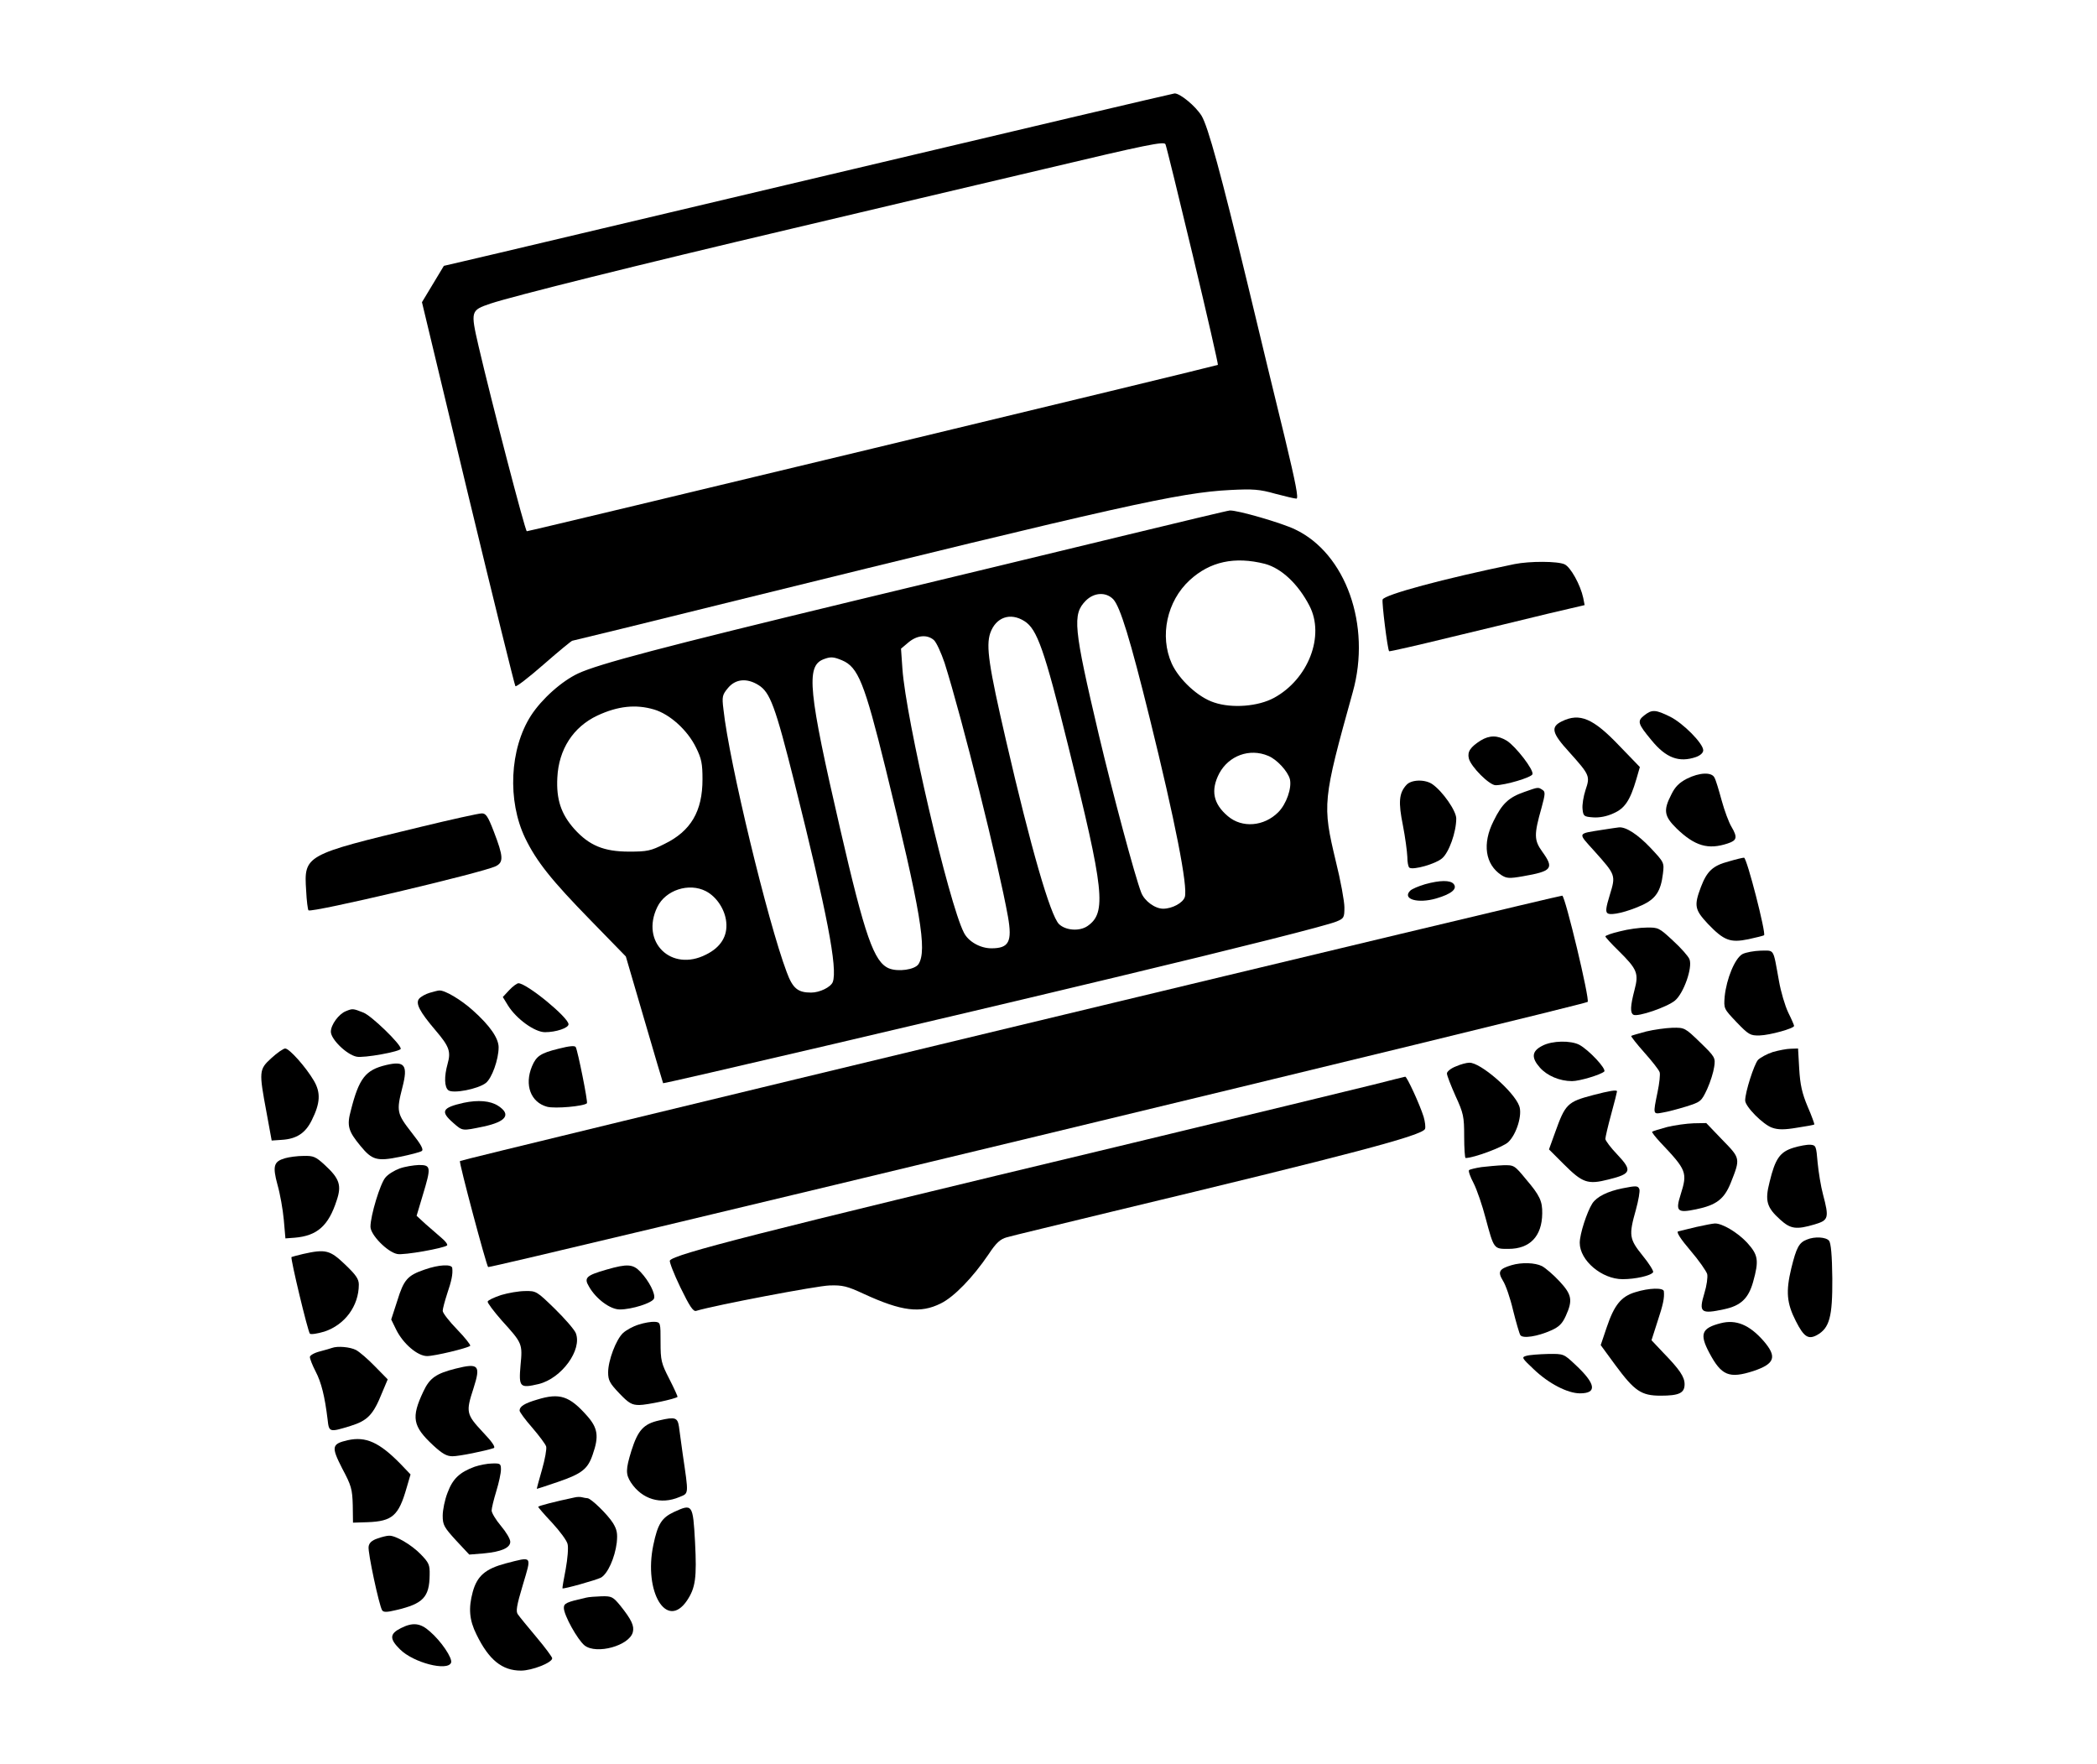 <?xml version="1.0" standalone="no"?>
<!DOCTYPE svg PUBLIC "-//W3C//DTD SVG 20010904//EN"
 "http://www.w3.org/TR/2001/REC-SVG-20010904/DTD/svg10.dtd">
<svg version="1.0" xmlns="http://www.w3.org/2000/svg"
 width="900pt" height="757pt" viewBox="0 0 900 757"
 preserveAspectRatio="xMidYMid meet">
<g transform="translate(0,757) scale(0.1,-0.1)"
fill="#000000" stroke="none">
<path d="M3555 6819 c-808 -191 -1510 -358 -1560 -369 l-90 -21 -47 -78 -47
-78 197 -821 c109 -452 201 -824 204 -827 4 -4 59 39 122 94 64 56 119 101
122 101 3 0 326 79 717 176 1643 405 1889 460 2107 471 98 5 126 3 193 -16 42
-11 83 -21 91 -21 10 0 -3 66 -49 258 -35 141 -106 437 -159 657 -117 484
-171 681 -199 728 -26 42 -93 97 -116 96 -9 -1 -677 -158 -1486 -350z m1565
-348 c61 -255 109 -465 107 -467 -4 -4 -2953 -714 -2966 -714 -7 0 -151 554
-207 794 -35 152 -34 154 51 183 96 32 633 166 1295 322 305 72 789 187 1075
254 450 107 521 121 527 108 4 -9 57 -225 118 -480z"/>
<path d="M4815 5269 c-247 -60 -769 -186 -1160 -280 -815 -197 -1084 -268
-1173 -309 -71 -33 -157 -110 -203 -181 -92 -143 -102 -366 -25 -526 49 -101
113 -181 281 -353 l151 -155 79 -270 c43 -148 80 -272 81 -274 3 -3 1214 280
1939 454 539 129 911 223 951 240 32 13 34 17 34 61 0 25 -16 114 -37 198 -58
243 -57 259 73 726 80 286 -30 595 -248 698 -58 28 -248 83 -280 81 -7 0 -215
-50 -463 -110z m614 -119 c71 -19 143 -87 191 -180 67 -129 -5 -315 -152 -395
-68 -37 -180 -46 -257 -20 -69 22 -151 99 -182 167 -53 118 -21 268 77 358 87
80 193 103 323 70z m-651 -152 c30 -33 72 -169 157 -513 108 -437 164 -721
150 -765 -8 -25 -54 -50 -93 -50 -35 0 -80 33 -94 69 -27 69 -123 428 -182
677 -109 463 -114 517 -56 576 36 36 87 38 118 6z m-381 -94 c54 -34 85 -121
188 -537 154 -618 165 -714 83 -771 -34 -24 -94 -20 -123 8 -37 37 -121 327
-228 791 -73 316 -86 402 -67 458 24 68 86 90 147 51z m-389 -81 c11 -10 31
-54 46 -98 75 -237 232 -866 272 -1089 19 -108 4 -136 -71 -136 -48 0 -99 29
-118 67 -65 126 -249 917 -264 1133 l-6 86 32 27 c37 31 80 35 109 10z m-394
-87 c69 -29 96 -97 186 -461 152 -618 180 -784 142 -843 -16 -24 -88 -34 -127
-18 -64 27 -103 138 -209 598 -137 592 -147 698 -73 728 31 12 43 12 81 -4z
m-359 -106 c50 -31 72 -89 155 -420 139 -556 186 -797 164 -855 -9 -22 -56
-45 -93 -45 -57 0 -79 18 -105 89 -81 215 -247 902 -271 1126 -7 56 -5 63 20
93 32 38 80 43 130 12z m-448 -105 c68 -20 144 -89 180 -163 24 -48 28 -70 28
-137 0 -137 -50 -222 -163 -277 -59 -30 -75 -33 -152 -33 -108 0 -171 26 -235
97 -57 64 -78 127 -73 221 6 121 68 217 172 266 88 41 165 49 243 26z m2636
-199 c37 -15 84 -66 93 -100 9 -38 -15 -107 -50 -142 -61 -61 -155 -69 -216
-17 -63 53 -75 111 -37 184 41 76 130 109 210 75z m-2413 -581 c46 -24 82 -79
87 -133 6 -60 -24 -108 -87 -139 -149 -76 -282 54 -209 204 35 73 136 106 209
68z"/>
<path d="M6500 5149 c-306 -63 -557 -131 -566 -152 -4 -12 21 -215 28 -222 1
-2 120 25 263 60 143 34 331 80 418 101 l158 37 -6 31 c-12 56 -54 132 -80
144 -30 14 -150 14 -215 1z"/>
<path d="M7056 4499 c-30 -24 -27 -35 32 -106 62 -76 118 -97 191 -72 19 7 31
18 31 29 0 29 -86 116 -142 144 -63 31 -78 32 -112 5z"/>
<path d="M6703 4474 c-49 -24 -43 -50 32 -132 88 -98 90 -103 70 -162 -9 -27
-15 -64 -13 -82 3 -31 6 -33 45 -36 27 -2 59 4 87 17 49 21 72 55 99 147 l15
52 -87 90 c-113 119 -171 144 -248 106z"/>
<path d="M6355 4392 c-44 -28 -58 -48 -51 -77 9 -36 88 -115 115 -115 41 0
153 33 158 47 7 18 -71 119 -110 144 -40 24 -74 24 -112 1z"/>
<path d="M7240 4228 c-33 -17 -51 -35 -67 -68 -35 -68 -31 -93 23 -146 78 -75
135 -92 219 -64 40 13 43 26 16 72 -11 18 -30 69 -42 113 -12 44 -25 88 -31
98 -12 24 -64 22 -118 -5z"/>
<path d="M6036 4201 c-32 -35 -35 -74 -15 -173 10 -51 18 -112 19 -135 0 -23
4 -44 9 -47 17 -11 112 16 140 40 30 25 61 113 61 171 0 33 -58 116 -102 147
-31 22 -91 21 -112 -3z"/>
<path d="M6542 4171 c-66 -23 -95 -49 -132 -125 -49 -97 -36 -186 34 -232 22
-14 34 -15 91 -5 127 22 136 34 84 106 -35 49 -36 72 -3 188 16 59 17 69 4 77
-19 12 -16 13 -78 -9z"/>
<path d="M1805 4021 c-498 -120 -501 -121 -491 -274 2 -43 7 -81 10 -84 12
-12 744 161 803 189 35 17 34 41 -8 150 -25 65 -34 78 -52 77 -12 0 -130 -26
-262 -58z"/>
<path d="M6880 4009 c-113 -18 -110 -11 -37 -92 92 -103 92 -103 66 -188 -17
-55 -19 -73 -9 -79 16 -10 83 6 147 35 59 27 81 60 90 135 6 48 5 49 -53 111
-55 58 -106 91 -136 88 -7 -1 -38 -5 -68 -10z"/>
<path d="M7420 3873 c-69 -18 -94 -42 -120 -110 -30 -80 -27 -97 30 -158 69
-72 96 -82 174 -66 33 7 64 15 67 17 10 6 -74 334 -86 333 -5 0 -35 -7 -65
-16z"/>
<path d="M6116 3775 c-27 -8 -56 -20 -64 -28 -35 -36 33 -56 112 -33 65 19 92
41 75 62 -14 17 -58 17 -123 -1z"/>
<path d="M4337 3160 c-1297 -312 -2361 -570 -2363 -573 -5 -5 113 -447 121
-455 7 -7 4707 1126 4719 1138 10 10 -96 453 -109 456 -6 1 -1071 -254 -2368
-566z"/>
<path d="M6953 3573 c-35 -8 -63 -18 -63 -22 0 -3 25 -31 56 -61 81 -80 88
-97 69 -169 -18 -69 -19 -97 -5 -106 18 -11 146 33 179 61 37 31 76 141 62
177 -5 13 -37 49 -71 80 -59 55 -63 57 -113 56 -29 0 -80 -7 -114 -16z"/>
<path d="M7478 3475 c-32 -18 -68 -105 -76 -182 -4 -52 -4 -52 51 -110 52 -54
59 -58 99 -57 43 1 148 30 148 41 0 3 -11 29 -25 57 -14 29 -32 90 -40 136
-26 143 -18 130 -78 130 -28 -1 -64 -7 -79 -15z"/>
<path d="M2186 3321 l-28 -30 22 -36 c36 -58 115 -115 159 -115 47 0 101 18
101 34 0 29 -179 176 -215 176 -6 0 -24 -13 -39 -29z"/>
<path d="M1844 3309 c-17 -5 -37 -16 -45 -25 -17 -20 2 -56 71 -137 58 -68 66
-90 51 -143 -15 -54 -14 -99 3 -113 20 -16 128 5 161 31 26 20 55 101 55 153
0 39 -37 93 -111 159 -50 45 -120 87 -144 85 -5 0 -24 -5 -41 -10z"/>
<path d="M1484 3230 c-30 -12 -64 -58 -64 -88 0 -32 67 -98 110 -107 30 -7
190 22 190 34 0 20 -125 141 -160 155 -45 18 -47 18 -76 6z"/>
<path d="M7065 3143 c-33 -9 -62 -17 -64 -19 -2 -2 23 -34 56 -71 33 -37 63
-75 66 -85 3 -9 -1 -47 -9 -85 -20 -97 -20 -96 22 -88 20 3 65 15 101 26 63
20 65 22 90 75 14 31 27 73 30 95 6 39 4 43 -60 105 -65 63 -67 64 -119 63
-29 -1 -80 -8 -113 -16z"/>
<path d="M6620 3082 c-46 -23 -49 -51 -11 -94 31 -35 85 -58 138 -58 32 0 122
27 138 41 11 11 -66 93 -107 115 -37 19 -116 18 -158 -4z"/>
<path d="M2397 3069 c-77 -19 -95 -31 -114 -76 -33 -80 -5 -154 65 -173 34 -9
158 2 171 15 5 5 -39 224 -48 241 -4 7 -27 5 -74 -7z"/>
<path d="M1165 3029 c-54 -49 -54 -57 -21 -234 l22 -120 44 3 c63 4 101 29
128 84 37 74 39 119 9 170 -34 58 -105 138 -123 138 -8 0 -35 -19 -59 -41z"/>
<path d="M7609 3055 c-25 -8 -54 -24 -64 -34 -17 -20 -55 -138 -55 -174 0 -26
77 -104 116 -117 25 -9 53 -9 106 0 40 6 73 12 75 14 1 1 -11 36 -29 77 -24
57 -32 94 -36 161 l-5 88 -31 -1 c-17 0 -52 -7 -77 -14z"/>
<path d="M1657 2999 c-88 -21 -116 -56 -151 -194 -18 -66 -12 -89 41 -153 50
-61 71 -67 169 -47 44 9 87 20 94 25 9 6 -2 27 -44 80 -63 81 -65 91 -39 193
25 96 10 115 -70 96z"/>
<path d="M6248 2993 c-21 -8 -38 -22 -38 -30 0 -9 17 -52 37 -97 34 -74 37
-88 37 -173 0 -51 3 -93 6 -93 35 0 161 47 183 68 36 34 62 119 47 156 -23 62
-167 187 -214 185 -12 0 -38 -7 -58 -16z"/>
<path d="M5895 2915 c-71 -18 -564 -137 -1095 -265 -1557 -373 -1908 -463
-1925 -490 -3 -5 17 -57 45 -115 40 -82 55 -105 68 -101 79 24 521 108 572
109 56 2 76 -3 147 -36 163 -75 243 -85 331 -41 57 28 138 112 205 211 33 50
50 65 79 73 20 6 225 55 455 111 1021 245 1329 326 1339 354 3 8 0 31 -6 52
-17 54 -72 173 -79 172 -3 0 -64 -16 -136 -34z"/>
<path d="M6837 2870 c-110 -29 -119 -38 -163 -161 l-26 -72 63 -63 c81 -81
103 -89 193 -66 98 24 102 38 38 106 -29 30 -52 61 -52 68 0 7 11 55 25 106
14 51 25 95 25 98 0 8 -34 2 -103 -16z"/>
<path d="M1990 2837 c-93 -21 -101 -37 -45 -86 41 -36 38 -35 130 -16 98 21
120 52 63 89 -34 22 -86 26 -148 13z"/>
<path d="M7155 2733 c-33 -9 -62 -18 -64 -20 -3 -2 13 -22 35 -46 113 -119
117 -129 87 -224 -23 -72 -14 -80 67 -63 87 18 120 44 148 113 42 106 42 105
-36 185 l-69 72 -54 -1 c-30 -1 -81 -8 -114 -16z"/>
<path d="M7697 2644 c-58 -18 -78 -47 -102 -146 -21 -82 -13 -110 46 -163 44
-40 69 -43 147 -20 60 18 63 27 36 129 -9 33 -19 95 -23 136 -6 71 -7 75 -31
77 -14 1 -47 -5 -73 -13z"/>
<path d="M1223 2599 c-48 -14 -54 -33 -32 -114 11 -38 23 -106 27 -150 l7 -80
40 3 c96 8 145 51 180 160 22 65 12 94 -51 152 -39 36 -49 40 -91 39 -27 0
-63 -5 -80 -10z"/>
<path d="M1715 2555 c-22 -8 -50 -25 -61 -39 -22 -25 -64 -163 -64 -211 0 -35
73 -109 115 -117 28 -6 201 25 214 37 3 4 -7 18 -24 32 -16 14 -47 41 -69 60
l-38 35 26 87 c37 122 36 131 -16 131 -24 -1 -61 -7 -83 -15z"/>
<path d="M6358 2561 c-26 -4 -50 -10 -53 -13 -4 -3 5 -29 20 -57 14 -28 37
-95 51 -149 36 -134 35 -132 98 -132 92 0 144 54 145 152 1 52 -10 77 -69 146
-50 61 -52 62 -98 61 -26 -1 -68 -5 -94 -8z"/>
<path d="M6964 2470 c-65 -13 -111 -36 -130 -65 -23 -36 -54 -131 -54 -169 0
-76 95 -156 184 -156 55 0 122 15 131 30 3 4 -17 37 -45 71 -58 72 -60 87 -29
197 11 40 18 80 15 88 -6 15 -12 16 -72 4z"/>
<path d="M7280 2304 c-36 -9 -71 -17 -78 -19 -8 -3 11 -33 53 -82 36 -42 68
-88 72 -101 3 -13 -2 -50 -12 -82 -25 -83 -16 -91 85 -69 71 15 104 46 124
117 26 93 22 116 -26 169 -41 44 -107 83 -138 82 -8 0 -44 -7 -80 -15z"/>
<path d="M7755 2250 c-34 -13 -45 -34 -67 -123 -24 -100 -20 -150 20 -228 34
-67 53 -79 90 -59 54 30 67 78 66 243 -1 100 -6 152 -14 162 -13 16 -62 19
-95 5z"/>
<path d="M1300 2188 c-25 -6 -47 -12 -49 -13 -5 -6 70 -319 79 -329 5 -4 32 0
62 9 88 29 148 110 148 202 0 24 -13 42 -59 86 -65 62 -83 67 -181 45z"/>
<path d="M6487 2140 c-53 -16 -60 -28 -37 -66 12 -18 32 -76 44 -128 13 -52
27 -100 31 -106 10 -16 74 -6 132 20 34 15 48 29 63 62 31 68 26 92 -27 149
-26 28 -60 57 -75 65 -30 15 -87 17 -131 4z"/>
<path d="M1822 2121 c-73 -25 -89 -43 -117 -134 l-26 -80 21 -43 c30 -61 92
-114 133 -114 33 0 174 34 185 44 3 3 -22 35 -56 70 -34 35 -62 71 -62 80 0 9
9 42 19 73 19 56 25 84 22 111 -2 17 -57 15 -119 -7z"/>
<path d="M2603 2121 c-87 -25 -98 -35 -75 -73 30 -53 91 -98 132 -98 52 0 140
28 147 47 7 19 -21 75 -58 114 -32 34 -56 36 -146 10z"/>
<path d="M7018 2024 c-60 -18 -90 -55 -122 -150 l-26 -77 63 -86 c82 -111 111
-131 194 -131 79 0 103 11 103 49 0 32 -21 63 -93 137 l-49 52 25 78 c25 75
31 104 28 132 -1 16 -63 15 -123 -4z"/>
<path d="M2151 2012 c-30 -10 -56 -22 -58 -28 -2 -5 26 -42 61 -82 88 -97 89
-99 80 -192 -8 -94 -3 -99 78 -80 98 24 188 147 159 219 -7 16 -48 63 -91 105
-76 74 -79 76 -126 75 -27 0 -73 -8 -103 -17z"/>
<path d="M2741 1885 c-24 -7 -54 -24 -67 -36 -30 -28 -64 -118 -64 -169 0 -34
7 -47 48 -90 41 -43 54 -50 86 -50 32 0 155 26 164 35 1 1 -14 35 -35 76 -35
68 -38 80 -38 159 0 83 0 85 -25 87 -14 1 -45 -4 -69 -12z"/>
<path d="M7385 1891 c-82 -21 -92 -46 -49 -127 52 -98 85 -112 190 -78 92 31
102 61 42 130 -60 68 -117 92 -183 75z"/>
<path d="M1425 1785 c-5 -2 -29 -9 -52 -15 -24 -6 -43 -17 -43 -24 0 -8 11
-36 25 -63 24 -46 39 -106 51 -205 6 -55 7 -56 98 -28 74 23 98 48 136 143
l24 57 -55 56 c-30 31 -66 62 -81 70 -25 13 -79 18 -103 9z"/>
<path d="M6551 1751 c-22 -6 -20 -9 33 -59 63 -60 144 -102 197 -102 75 0 68
41 -20 123 -50 47 -50 47 -118 46 -37 -1 -79 -4 -92 -8z"/>
<path d="M1955 1696 c-83 -21 -111 -40 -138 -98 -53 -112 -46 -149 42 -231 39
-36 58 -47 83 -47 29 0 141 23 177 35 9 4 -7 27 -48 70 -70 75 -72 85 -39 186
32 100 23 110 -77 85z"/>
<path d="M2305 1563 c-54 -16 -75 -29 -75 -47 0 -6 24 -39 54 -73 30 -35 57
-71 60 -81 3 -10 -5 -55 -18 -100 -13 -45 -23 -82 -22 -82 1 0 42 13 91 30
102 35 128 55 149 118 27 77 22 113 -24 165 -76 86 -118 100 -215 70z"/>
<path d="M2830 1474 c-68 -15 -92 -42 -120 -130 -25 -81 -25 -101 -2 -137 48
-72 128 -96 208 -62 41 17 40 7 14 185 -6 47 -14 99 -16 117 -6 39 -16 43 -84
27z"/>
<path d="M1493 1389 c-70 -16 -72 -28 -24 -122 39 -73 43 -88 45 -157 l1 -75
63 2 c106 4 133 28 167 147 l17 58 -43 45 c-91 93 -149 119 -226 102z"/>
<path d="M2037 1275 c-65 -24 -94 -52 -116 -111 -12 -30 -21 -75 -21 -99 0
-40 6 -50 57 -106 l57 -61 62 5 c76 7 114 24 114 50 0 12 -18 42 -40 68 -22
26 -40 56 -40 66 0 10 9 47 20 83 11 36 20 77 20 93 0 25 -3 27 -37 26 -21 0
-55 -7 -76 -14z"/>
<path d="M2465 1143 c-81 -17 -155 -36 -155 -40 0 -3 27 -34 60 -69 33 -36 63
-76 66 -91 4 -15 0 -63 -8 -107 -9 -45 -15 -82 -14 -83 4 -4 143 35 165 46 29
16 60 85 68 150 4 40 1 56 -16 84 -23 37 -95 107 -110 107 -5 0 -15 2 -23 4
-7 2 -22 2 -33 -1z"/>
<path d="M2893 1081 c-53 -25 -70 -51 -89 -142 -42 -201 57 -366 144 -239 37
55 43 98 35 252 -9 163 -11 165 -90 129z"/>
<path d="M1620 967 c-24 -8 -36 -19 -38 -35 -4 -24 45 -252 58 -273 6 -9 20
-9 61 1 115 27 142 55 143 151 1 43 -3 52 -39 89 -39 40 -108 81 -136 79 -8 0
-30 -5 -49 -12z"/>
<path d="M2170 860 c-86 -23 -122 -53 -141 -122 -19 -70 -15 -121 16 -183 53
-109 110 -155 191 -155 47 0 134 34 134 53 0 5 -30 46 -68 91 -37 44 -73 88
-79 97 -10 12 -6 37 21 127 38 128 43 122 -74 92z"/>
<path d="M2515 713 c-84 -19 -95 -24 -95 -44 0 -31 59 -137 89 -161 51 -40
192 -1 207 57 7 27 -6 54 -53 113 -32 39 -38 42 -81 41 -26 -1 -56 -3 -67 -6z"/>
<path d="M1720 582 c-48 -24 -49 -46 -3 -91 57 -57 204 -95 219 -57 7 19 -43
93 -91 134 -41 37 -74 40 -125 14z"/>
</g>
</svg>
